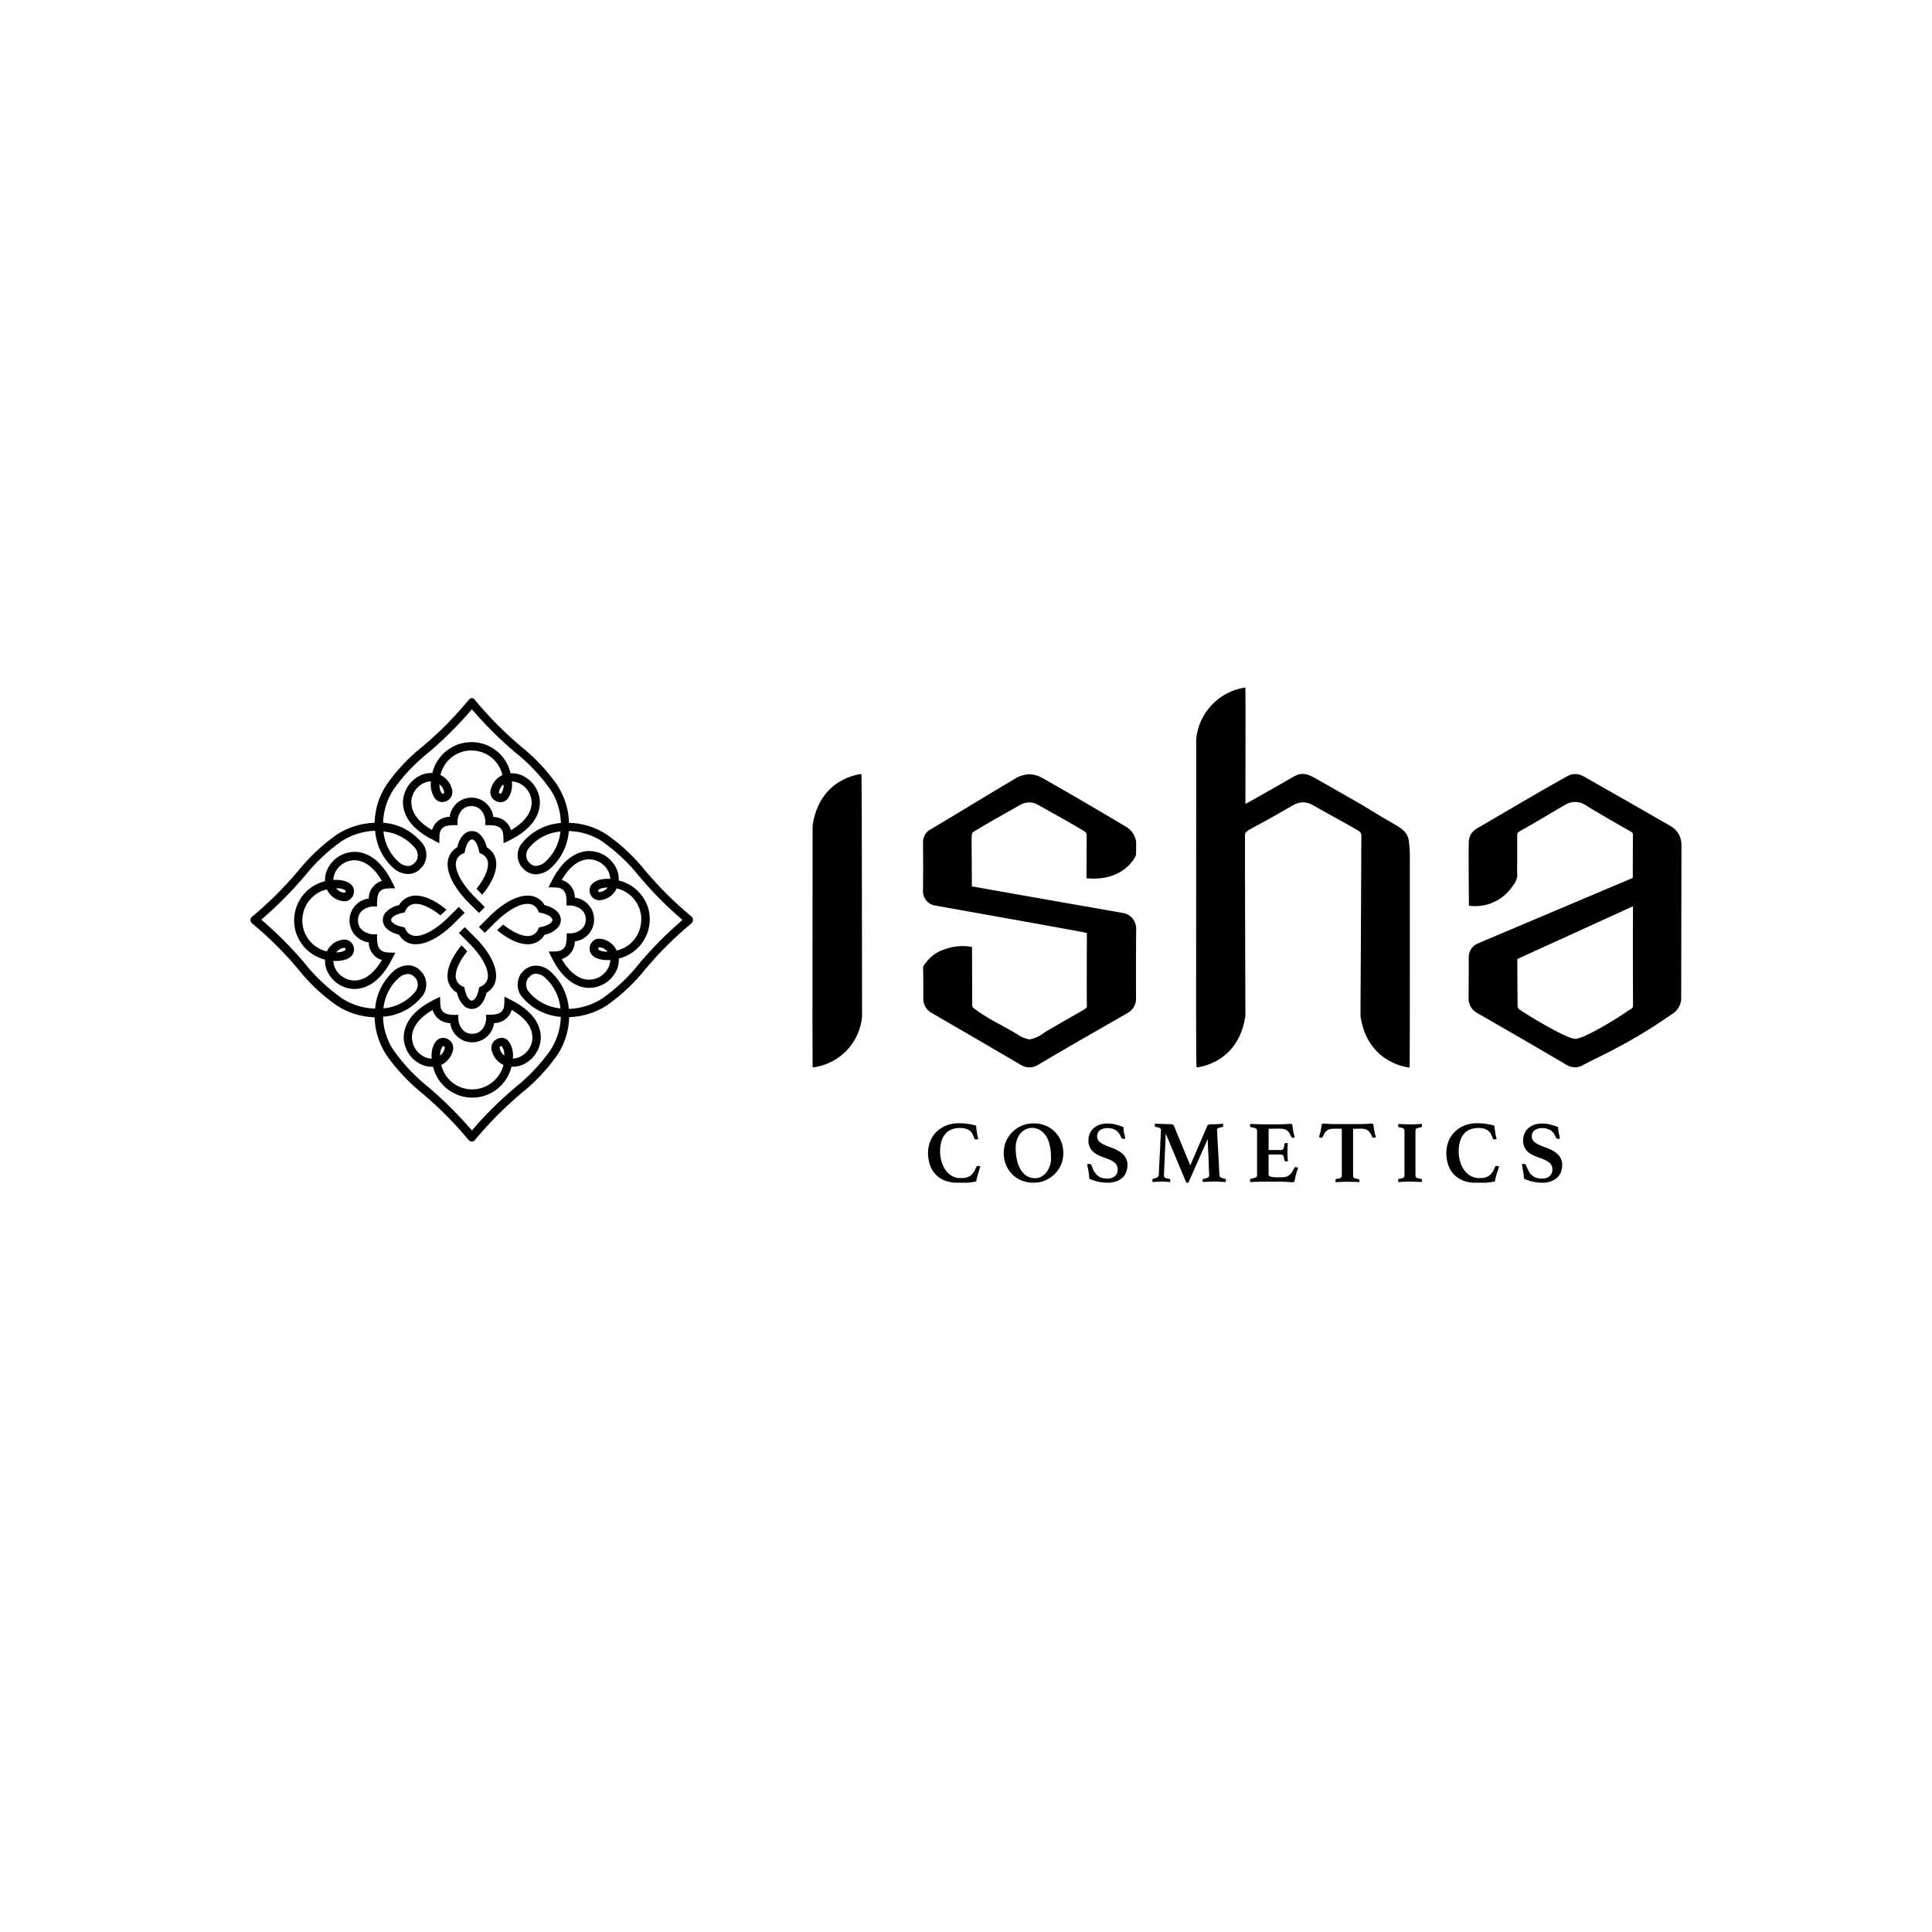 <?xml version="1.0" encoding="iso-8859-1"?>
<!-- Generator: Adobe Illustrator 30.0.0, SVG Export Plug-In . SVG Version: 9.03 Build 0)  -->
<svg version="1.1" id="Livello_4" xmlns="http://www.w3.org/2000/svg" xmlns:xlink="http://www.w3.org/1999/xlink" x="0px" y="0px"
	 width="500px" height="500px" viewBox="0 0 500 500" enable-background="new 0 0 500 500" xml:space="preserve">
<g id="Raggruppa_3">
	<g id="Raggruppa_2">
		<g id="Raggruppa_1">
			<path id="Tracciato_1" d="M178.87,237.12c-4.27-3.52-8.2-7.46-11.8-11.69c-2.89-3.64-6.27-6.83-10.06-9.46
				c-2.89-1.89-6.27-2.93-9.76-3.04c-0.07-3.45-1.15-6.83-3.04-9.76c-2.63-3.78-5.83-7.16-9.46-10.06
				c-4.27-3.6-8.24-7.61-11.8-11.91l-0.07-0.11c-0.26-0.41-0.85-0.56-1.26-0.26c-0.11,0.07-0.22,0.19-0.3,0.3l-0.07,0.07
				c-3.56,4.3-7.49,8.31-11.8,11.91c-3.64,2.89-6.83,6.27-9.46,10.06c-1.89,2.89-2.97,6.27-3.04,9.76
				c-3.45,0.11-6.83,1.15-9.76,3.04c-3.78,2.67-7.16,5.86-10.06,9.46c-3.6,4.27-7.57,8.2-11.87,11.8c-0.26,0.19-0.41,0.48-0.45,0.82
				c0,0.37,0.19,0.7,0.45,0.93c4.3,3.56,8.27,7.49,11.87,11.8c2.89,3.64,6.27,6.83,10.06,9.46c2.89,1.89,6.27,2.93,9.76,3.04
				c0.07,3.45,1.15,6.83,3.04,9.76c2.67,3.78,5.86,7.16,9.46,10.06c4.27,3.6,8.24,7.61,11.8,11.91c0.37,0.48,1.04,0.56,1.52,0.19
				c0.07-0.04,0.11-0.11,0.15-0.15v-0.04c3.6-4.34,7.57-8.31,11.84-11.95c3.64-2.89,6.83-6.27,9.5-10.06
				c1.89-2.89,2.97-6.27,3.04-9.76c3.45-0.11,6.83-1.15,9.76-3.04c3.78-2.67,7.16-5.86,10.06-9.5c3.56-4.27,7.53-8.16,11.8-11.72
				c0.22-0.22,0.37-0.52,0.45-0.85c0-0.37-0.19-0.74-0.48-1 M165.5,249.3c-2.75,3.45-5.97,6.53-9.61,9.09
				c-2.6,1.67-5.6,2.63-8.68,2.71c-0.3-3.78-2.04-7.35-4.93-9.83c-1-0.85-2.3-1.34-3.6-1.37c-0.85,0-1.71,0.26-2.41,0.74l-0.04-0.04
				l-0.26,0.22c-0.22,0.19-0.45,0.37-0.63,0.59l0,0c-0.19,0.19-0.33,0.37-0.48,0.56l-0.22,0.22l0.04,0.04
				c-1.15,1.93-0.89,4.38,0.63,6.01c2.49,2.89,6.05,4.64,9.83,4.93c-0.07,3.08-1.04,6.09-2.71,8.65c-2.56,3.6-5.6,6.83-9.09,9.61
				c-4.04,3.41-7.79,7.12-11.21,11.13c-3.45-4.01-7.2-7.75-11.21-11.17c-3.45-2.75-6.53-5.97-9.09-9.61
				c-1.71-2.56-2.63-5.57-2.71-8.65c3.82-0.26,7.35-2.04,9.83-4.93c1.56-1.63,1.82-4.08,0.63-6.01l0.04-0.04l-0.19-0.22
				c-0.19-0.22-0.37-0.45-0.59-0.67l0,0c-0.19-0.19-0.37-0.37-0.56-0.52l-0.22-0.22l-0.04,0.04c-0.7-0.48-1.56-0.74-2.41-0.74
				c-1.34,0.04-2.6,0.56-3.6,1.37c-2.86,2.52-4.64,6.05-4.93,9.83c-3.08-0.07-6.09-1-8.68-2.71c-3.6-2.56-6.86-5.64-9.61-9.09
				c-3.41-4.04-7.16-7.79-11.17-11.21c4.01-3.45,7.75-7.2,11.17-11.21c2.75-3.45,5.97-6.53,9.61-9.09c2.6-1.67,5.6-2.63,8.68-2.71
				c0.3,3.78,2.04,7.35,4.93,9.83c1,0.85,2.3,1.34,3.6,1.37c0.85,0,1.71-0.26,2.41-0.74l0.04,0.04l0.22-0.22
				c0.22-0.19,0.45-0.37,0.63-0.59l0,0c0.19-0.19,0.37-0.37,0.52-0.56l0.22-0.22l-0.04-0.04c1.19-1.93,0.93-4.38-0.63-6.01
				c-2.49-2.89-6.05-4.68-9.83-4.93c0.07-3.08,1.04-6.09,2.71-8.65c2.52-3.56,5.6-6.79,9.05-9.54c4.04-3.41,7.79-7.16,11.21-11.17
				c3.45,4.01,7.2,7.75,11.24,11.17c3.45,2.75,6.53,5.97,9.09,9.61c1.71,2.56,2.63,5.57,2.71,8.65c-3.82,0.26-7.35,2.04-9.83,4.93
				c-1.56,1.63-1.82,4.08-0.63,6.01l-0.04,0.04l0.22,0.22c0.19,0.22,0.37,0.45,0.56,0.63s0.37,0.37,0.56,0.52l0.26,0.22v-0.04
				c0.7,0.48,1.56,0.74,2.41,0.74c1.34-0.04,2.6-0.56,3.6-1.37c2.89-2.49,4.68-6.05,4.93-9.83c3.08,0.07,6.09,1,8.68,2.71
				c3.6,2.56,6.86,5.6,9.61,9.09c3.41,4.04,7.12,7.79,11.13,11.21c-4.01,3.45-7.75,7.2-11.13,11.21 M145.05,260.98
				c-3.08-0.26-5.97-1.74-8.01-4.08c-0.96-0.96-1.15-2.41-0.48-3.6l0.41-0.45l0.48-0.45c0.37-0.26,0.82-0.41,1.26-0.41
				c0.85,0.07,1.63,0.37,2.26,0.93c2.34,2.11,3.78,4.97,4.08,8.05 M99.23,260.97c0.3-3.08,1.74-5.94,4.08-7.98
				c0.63-0.56,1.45-0.89,2.26-0.93c0.45,0,0.89,0.15,1.26,0.41l0.48,0.41l0.41,0.45c0.67,1.15,0.48,2.63-0.48,3.6
				C105.2,259.27,102.31,260.71,99.23,260.97 M99.23,215.18c3.08,0.26,5.97,1.74,8.01,4.08c0.96,0.96,1.15,2.41,0.48,3.6l-0.41,0.45
				l-0.48,0.41c-0.37,0.26-0.82,0.41-1.26,0.41c-0.85-0.07-1.63-0.37-2.26-0.93c-2.34-2.04-3.78-4.9-4.08-8.01 M145.05,215.19
				c-0.3,3.08-1.74,5.94-4.08,7.98c-0.63,0.56-1.45,0.89-2.26,0.93c-0.45,0-0.89-0.15-1.26-0.41l-0.45-0.41l-0.41-0.45
				c-0.67-1.15-0.48-2.63,0.48-3.6C139.07,216.93,141.93,215.45,145.05,215.19"/>
			<path id="Tracciato_2" d="M113.68,218.23l0.04-1.71c0.04-2.11,1.08-2.97,3.6-2.97h1.08v-1.08c0-0.78,0.63-3.86,3.6-3.86
				s3.6,3.08,3.6,3.86v1.08h1.08c2.52,0,3.56,0.85,3.6,2.97l0.04,1.71l1.52-0.74c7.24-3.56,8.01-7.98,7.87-10.28
				c-0.26-3.08-2.26-5.71-5.16-6.75c-0.78-0.26-1.6-0.37-2.41-0.33c-1.3-5.68-6.94-9.13-12.54-7.79c-3.82,0.93-6.79,3.9-7.72,7.72
				c-0.82-0.04-1.63,0.07-2.41,0.33c-2.89,1.04-4.9,3.71-5.16,6.75c-0.15,2.3,0.63,6.72,7.87,10.28l1.52,0.82h-0.02L113.68,218.23z
				 M106.44,207.32c0.19-2.19,1.6-4.08,3.67-4.86c0.45-0.15,0.93-0.22,1.41-0.26c-0.22,1.6,0.19,3.19,1.08,4.49
				c0.45,0.56,1.15,0.89,1.86,0.89c0.7-0.04,1.34-0.3,1.86-0.78c0.7-0.7,0.93-1.71,0.63-2.63c-0.41-1.6-1.52-2.93-2.97-3.6
				c1.04-4.45,5.49-7.2,9.94-6.12c3.04,0.7,5.38,3.08,6.12,6.12c-1.48,0.7-2.6,2.04-3.01,3.64c-0.3,0.93-0.07,1.93,0.63,2.63
				c0.52,0.48,1.15,0.74,1.86,0.78c0.7,0,1.37-0.33,1.86-0.89c0.93-1.3,1.3-2.89,1.08-4.49c0.48,0,0.96,0.11,1.45,0.26
				c2.08,0.78,3.52,2.67,3.67,4.86c0.11,1.6-0.45,4.64-5.34,7.49c-0.59-2.04-2.45-3.41-4.56-3.41c-0.41-3.15-3.27-5.38-6.38-4.97
				c-2.56,0.33-4.6,2.37-4.93,4.93c-2.11,0-3.97,1.37-4.56,3.41c-4.9-2.82-5.45-5.86-5.34-7.49 M113.74,202.98
				c0.56,0.45,0.96,1.04,1.15,1.74c0.04,0.19,0.07,0.33,0.04,0.52c-0.11,0.11-0.26,0.19-0.41,0.19c-0.07,0-0.15-0.07-0.22-0.15
				C113.85,204.58,113.67,203.76,113.74,202.98 M130.33,202.98c0.07,0.82-0.15,1.63-0.56,2.3c-0.04,0.07-0.15,0.15-0.22,0.15
				c-0.15-0.04-0.3-0.11-0.41-0.19c-0.04-0.19,0-0.37,0.04-0.52C129.37,204.02,129.77,203.38,130.33,202.98"/>
			<path id="Tracciato_3" d="M97.58,242.87v-1.08H96.5c-0.78,0-3.86-0.63-3.86-3.6s3.08-3.6,3.86-3.6h1.08v-1.08
				c0-2.52,0.85-3.56,2.97-3.6l1.71-0.04l-0.74-1.52c-3.38-6.9-7.57-7.9-9.76-7.9c-3.27,0.04-6.2,2.11-7.31,5.19
				c-0.26,0.78-0.37,1.6-0.33,2.41c-5.6,1.34-9.05,6.98-7.72,12.58c0.93,3.82,3.9,6.79,7.72,7.72c-0.04,0.82,0.07,1.63,0.33,2.41
				c1.11,3.08,4.04,5.16,7.31,5.19c2.19,0,6.38-1.04,9.76-7.87l0.78-1.52l-1.71-0.04c-2.15-0.07-3.01-1.15-3.01-3.67 M91.75,253.76
				c-2.34-0.04-4.42-1.48-5.23-3.67c-0.15-0.45-0.22-0.93-0.26-1.41c2.63,0.15,4.53-0.56,5.16-1.97c0.41-0.96,0.19-2.08-0.56-2.82
				c-0.45-0.48-1.11-0.74-1.78-0.74c-1.97,0.11-3.67,1.3-4.49,3.08c-4.45-1.04-7.2-5.49-6.12-9.94c0.7-3.04,3.08-5.42,6.12-6.12
				c0.82,1.78,2.52,2.97,4.49,3.08c0.67,0.04,1.34-0.22,1.78-0.74c0.74-0.74,0.96-1.86,0.56-2.82c-0.63-1.37-2.52-2.11-5.16-1.97
				c0-0.48,0.11-0.96,0.26-1.41c0.82-2.19,2.89-3.67,5.23-3.67c2.6,0,5.08,1.89,7.09,5.34c-2,0.59-3.41,2.45-3.41,4.56
				c-3.12,0.41-5.34,3.27-4.93,6.42c0.33,2.56,2.37,4.6,4.93,4.93c0,2.11,1.37,3.97,3.41,4.56
				C96.84,251.86,94.35,253.76,91.75,253.76 M87,246.49c0.52-0.67,1.26-1.11,2.11-1.19h0.15c0.11,0.15,0.22,0.33,0.19,0.45
				C89.38,245.94,88.75,246.45,87,246.49 M87,229.87c1.74,0,2.37,0.52,2.45,0.7c0.04,0.11-0.07,0.3-0.19,0.45h-0.15
				C88.26,230.98,87.51,230.54,87,229.87"/>
			<path id="Tracciato_4" d="M130.56,257.93l-0.04,1.71c-0.04,2.11-1.08,2.97-3.6,2.97h-1.11v1.08c0,0.78-0.63,3.86-3.6,3.86
				s-3.6-3.08-3.6-3.86v-1.04h-1.08c-2.52,0-3.56-0.85-3.6-2.97l-0.04-1.71l-1.52,0.74c-7.24,3.56-8.01,7.98-7.87,10.28
				c0.26,3.08,2.26,5.71,5.16,6.75c0.78,0.26,1.6,0.37,2.41,0.33c1.34,5.6,6.98,9.05,12.58,7.72c3.82-0.93,6.79-3.9,7.72-7.72
				c0.82,0.04,1.63-0.07,2.41-0.33c2.89-1.04,4.9-3.71,5.16-6.75c0.15-2.3-0.63-6.72-7.87-10.28l-1.52-0.78l0,0L130.56,257.93z
				 M137.8,268.84c-0.19,2.19-1.6,4.08-3.67,4.86c-0.45,0.15-0.93,0.22-1.41,0.26c0.22-1.6-0.19-3.19-1.08-4.49
				c-0.45-0.56-1.11-0.89-1.86-0.89c-0.7,0.04-1.34,0.3-1.86,0.78c-0.7,0.7-0.93,1.71-0.63,2.63c0.41,1.6,1.52,2.93,3.01,3.64
				c-1.11,4.38-5.57,7.12-9.98,6.09c-3.04-0.7-5.42-3.08-6.12-6.12c1.48-0.7,2.56-2.04,2.97-3.6c0.3-0.93,0.07-1.93-0.63-2.63
				c-0.52-0.48-1.15-0.74-1.86-0.78c-0.7,0-1.37,0.33-1.86,0.89c-0.93,1.3-1.3,2.89-1.08,4.49c-0.48,0-0.96-0.11-1.45-0.26
				c-2.08-0.78-3.49-2.67-3.67-4.86c-0.11-1.6,0.45-4.64,5.34-7.49c0.59,2.04,2.45,3.41,4.56,3.41c0.41,3.12,3.27,5.34,6.42,4.93
				c2.56-0.33,4.6-2.37,4.93-4.93c2.11,0,3.97-1.37,4.56-3.41c4.9,2.82,5.45,5.86,5.34,7.49 M130.5,273.19
				c-0.56-0.45-0.96-1.04-1.15-1.74c-0.04-0.19-0.07-0.33-0.04-0.52c0.11-0.11,0.26-0.19,0.41-0.19c0.07,0,0.15,0.04,0.22,0.15
				C130.39,271.56,130.57,272.37,130.5,273.19 M113.91,273.19c-0.07-0.82,0.15-1.63,0.56-2.3c0.07-0.11,0.15-0.15,0.22-0.15
				c0.15,0.04,0.3,0.11,0.41,0.19c0.04,0.19,0,0.37-0.04,0.52C114.84,272.15,114.47,272.75,113.91,273.19"/>
			<path id="Tracciato_5" d="M160.13,227.84c0.04-0.82-0.07-1.63-0.33-2.41c-1.11-3.08-4.04-5.16-7.31-5.19
				c-2.19,0-6.38,1.04-9.76,7.87l-0.78,1.52l1.71,0.04c2.11,0.04,2.97,1.08,2.97,3.6v1.08h1.11c0.78,0,3.86,0.63,3.86,3.6
				s-3.08,3.6-3.86,3.6h-1.08v1.08c0,2.52-0.85,3.56-2.97,3.6l-1.71,0.04l0.78,1.52c3.38,6.86,7.57,7.87,9.76,7.87
				c3.27-0.04,6.2-2.11,7.31-5.19c0.26-0.78,0.37-1.6,0.33-2.41c5.6-1.34,9.05-6.98,7.72-12.58c-0.93-3.71-3.93-6.72-7.75-7.61
				 M159.61,246.01c-0.82-1.78-2.52-2.97-4.49-3.08c-0.67-0.04-1.3,0.22-1.78,0.74c-0.74,0.74-0.96,1.86-0.56,2.82
				c0.63,1.41,2.49,2.11,5.16,1.97c0,0.48-0.11,0.96-0.26,1.41c-0.82,2.19-2.89,3.67-5.23,3.67c-2.6,0-5.08-1.89-7.09-5.34
				c2-0.59,3.41-2.45,3.41-4.56c3.12-0.41,5.34-3.27,4.93-6.42c-0.33-2.56-2.37-4.6-4.93-4.93c0-2.11-1.37-3.97-3.41-4.56
				c2-3.45,4.53-5.34,7.09-5.34c2.34,0.04,4.42,1.48,5.23,3.67c0.15,0.45,0.22,0.93,0.26,1.41c-0.22,0-0.45-0.04-0.67-0.04
				c-2.26,0-3.93,0.74-4.49,2c-0.41,0.96-0.19,2.08,0.56,2.82c0.45,0.48,1.11,0.74,1.78,0.74c1.97-0.11,3.67-1.3,4.49-3.08
				c4.45,1.04,7.2,5.49,6.12,9.94C165.03,242.93,162.65,245.3,159.61,246.01 M157.24,246.31c-1.74,0-2.37-0.52-2.45-0.7
				c-0.04-0.11,0.07-0.3,0.19-0.45h0.15C155.98,245.2,156.73,245.64,157.24,246.31 M157.24,229.69c-0.52,0.67-1.26,1.11-2.11,1.19
				h-0.15c-0.11-0.15-0.22-0.33-0.19-0.45C154.86,230.24,155.49,229.73,157.24,229.69"/>
			<path id="Tracciato_6" d="M124.18,230.92l0.63,0.63c2.67-3.23,3.93-6.34,3.56-8.79c-0.22-1.45-1.11-2.75-2.41-3.49
				c-0.26-1.37-0.96-2.63-2-3.56c-0.52-0.41-1.15-0.63-1.82-0.63l0,0c-1.78,0-3.19,1.56-3.82,4.19c-1.3,0.74-2.19,2-2.41,3.49
				c-0.45,2.78,1.26,6.46,4.71,10.17l0,0c0.26,0.26,0.52,0.52,0.78,0.78l0.74,0.74l0,0l1.82,1.82l1.52-1.52l-2.6-2.6
				c-3.38-3.38-5.23-6.83-4.86-9.05c0.15-0.96,0.82-1.78,1.71-2.15l0.48-0.22l0.11-0.52c0.41-2.04,1.26-2.97,1.82-2.97
				c0.45,0,1.08,0.59,1.52,1.82c0.15,0.37,0.22,0.78,0.3,1.15l0.11,0.52l0.48,0.22c0.89,0.37,1.56,1.19,1.71,2.15
				c0.26,1.74-0.82,4.27-2.93,6.9c0.26,0.3,0.56,0.59,0.85,0.93"/>
			<path id="Tracciato_7" d="M116.91,239.57c0.26-0.26,0.52-0.48,0.78-0.78l0.74-0.74l0,0l1.82-1.82l-1.52-1.52l-2.6,2.6
				c-3.38,3.38-6.83,5.23-9.05,4.86c-0.96-0.15-1.78-0.82-2.15-1.71l-0.22-0.45l-0.52-0.11c-2.04-0.41-2.97-1.26-2.97-1.82
				c0-0.45,0.59-1.08,1.82-1.52c0.37-0.15,0.78-0.22,1.15-0.3l0.52-0.11l0.22-0.48c0.37-0.89,1.19-1.56,2.15-1.71
				c1.74-0.3,4.27,0.82,6.9,2.93c0.3-0.26,0.59-0.56,0.93-0.85l0.63-0.63c-3.23-2.67-6.34-3.93-8.79-3.56
				c-1.45,0.22-2.75,1.11-3.49,2.41c-1.37,0.26-2.63,0.96-3.56,2c-0.41,0.52-0.63,1.15-0.63,1.82l0,0c0,1.78,1.56,3.19,4.19,3.82
				c0.74,1.3,2,2.19,3.49,2.41c2.82,0.41,6.46-1.3,10.17-4.75h-0.01V239.57z"/>
			<path id="Tracciato_8" d="M122.84,242.5l-0.74-0.74l0,0l-1.82-1.82l-1.52,1.52l2.6,2.6c3.38,3.34,5.23,6.83,4.86,9.05
				c-0.15,0.96-0.82,1.78-1.71,2.15l-0.48,0.22l-0.11,0.52c-0.41,2.04-1.26,2.97-1.82,2.97c-0.45,0-1.08-0.59-1.52-1.82
				c-0.15-0.37-0.22-0.78-0.3-1.15l-0.11-0.52l-0.48-0.22c-0.89-0.37-1.56-1.19-1.71-2.15c-0.3-1.74,0.82-4.27,2.93-6.9
				c-0.26-0.3-0.56-0.59-0.85-0.93l-0.63-0.63c-2.67,3.23-3.93,6.34-3.56,8.79c0.22,1.45,1.11,2.75,2.41,3.49
				c0.26,1.37,0.96,2.63,2,3.56c0.52,0.41,1.15,0.63,1.82,0.63l0,0c1.78,0,3.19-1.56,3.82-4.19c1.3-0.74,2.19-2,2.41-3.49
				c0.45-2.78-1.26-6.46-4.71-10.17l0,0c-0.26-0.26-0.52-0.52-0.78-0.78"/>
			<path id="Tracciato_9" d="M144.51,239.9c0.41-0.52,0.63-1.15,0.63-1.82l0,0c0-1.78-1.56-3.19-4.19-3.82
				c-0.74-1.3-2-2.19-3.49-2.41c-2.78-0.45-6.46,1.26-10.17,4.71l0,0c-0.26,0.26-0.52,0.48-0.78,0.78l-0.74,0.74l0,0l-1.82,1.82
				l1.52,1.52l2.6-2.6c3.38-3.38,6.83-5.23,9.05-4.86c0.96,0.15,1.78,0.82,2.15,1.71l0.22,0.48l0.52,0.11
				c2.04,0.41,2.97,1.26,2.97,1.82c0,0.45-0.59,1.08-1.82,1.52c-0.37,0.15-0.78,0.22-1.15,0.3l-0.52,0.11l-0.22,0.48
				c-0.37,0.89-1.19,1.56-2.15,1.71c-1.74,0.3-4.27-0.82-6.9-2.93c-0.3,0.26-0.59,0.56-0.93,0.85l-0.63,0.63
				c3.23,2.67,6.34,3.93,8.79,3.56c1.45-0.22,2.75-1.11,3.49-2.41c1.37-0.22,2.63-0.93,3.56-2"/>
			<path id="Tracciato_10" d="M247.77,306.09c-1.15,0.04-2.3-0.19-3.34-0.59c-0.89-0.37-1.71-0.93-2.37-1.63
				c-0.63-0.7-1.11-1.52-1.41-2.45c-0.33-0.96-0.48-2-0.48-3.01c0-0.93,0.15-1.86,0.45-2.71c0.3-0.93,0.78-1.74,1.45-2.49
				c0.7-0.78,1.56-1.37,2.52-1.82c1.15-0.48,2.41-0.74,3.64-0.7c0.74,0,1.45,0.04,2.19,0.15s1.48,0.26,2.19,0.48
				c0.04,0.41,0.07,0.93,0.19,1.6c0.07,0.63,0.22,1.26,0.37,1.86c-0.07,0-0.19,0.04-0.3,0.07c-0.07,0-0.19,0.04-0.26,0.04
				c-0.11,0-0.22,0-0.3-0.04c-0.07-0.04-0.15-0.15-0.15-0.26c-0.15-0.45-0.33-0.85-0.56-1.26c-0.19-0.33-0.45-0.59-0.78-0.82
				c-0.3-0.22-0.67-0.37-1.04-0.45c-0.45-0.11-0.93-0.15-1.41-0.15c-0.74,0-1.48,0.15-2.19,0.41c-0.63,0.26-1.15,0.67-1.6,1.22
				c-0.45,0.56-0.78,1.19-0.96,1.89c-0.22,0.82-0.33,1.67-0.33,2.49c0,0.93,0.11,1.86,0.41,2.78c0.22,0.78,0.59,1.56,1.08,2.23
				c0.45,0.59,1,1.11,1.67,1.45c0.63,0.33,1.34,0.52,2.08,0.52c0.52,0,1.04-0.04,1.56-0.15c0.41-0.11,0.78-0.3,1.11-0.52
				c0.33-0.26,0.59-0.56,0.82-0.89c0.26-0.41,0.45-0.82,0.59-1.26c0.04-0.11,0.11-0.19,0.22-0.26c0.11-0.04,0.19-0.07,0.3-0.07
				s0.19,0,0.3,0.04c0.11,0,0.19,0.04,0.3,0.07c-0.07,0.26-0.19,0.56-0.3,0.89s-0.19,0.67-0.3,1s-0.19,0.67-0.3,1.04
				c-0.07,0.33-0.15,0.67-0.22,1c-0.74,0.15-1.52,0.22-2.26,0.3c-0.78-0.04-1.63,0-2.56,0"/>
			<path id="Tracciato_11" d="M274.6,295.33c-0.37-0.93-0.93-1.74-1.63-2.45s-1.52-1.22-2.45-1.6c-0.96-0.37-2-0.59-3.04-0.56
				c-1.04,0-2.04,0.19-3.01,0.59c-1.86,0.78-3.34,2.26-4.12,4.08c-0.41,0.96-0.59,1.97-0.59,3.01s0.19,2.11,0.59,3.08
				c0.37,0.89,0.93,1.74,1.63,2.45s1.52,1.22,2.45,1.6c0.96,0.37,2,0.59,3.04,0.56c1.04,0,2.08-0.19,3.01-0.59
				c0.93-0.37,1.74-0.96,2.45-1.63c0.7-0.7,1.26-1.52,1.67-2.45c0.41-0.96,0.59-1.97,0.59-3.01S275,296.3,274.6,295.33
				 M271.71,301.64c-0.19,0.63-0.48,1.19-0.85,1.71c-0.37,0.48-0.82,0.85-1.34,1.15s-1.11,0.45-1.74,0.41
				c-0.74,0-1.45-0.19-2.08-0.59s-1.15-0.96-1.56-1.63c-0.45-0.78-0.78-1.6-0.96-2.49c-0.22-1.04-0.33-2.08-0.33-3.12
				c0-0.74,0.11-1.48,0.33-2.15c0.19-0.59,0.52-1.15,0.93-1.63c0.37-0.45,0.82-0.78,1.34-1.04c0.48-0.22,1-0.37,1.56-0.37
				c0.78,0,1.56,0.19,2.19,0.59c0.63,0.41,1.19,0.96,1.56,1.6c0.45,0.74,0.78,1.56,0.93,2.41c0.22,1,0.33,2,0.3,3.01
				c0.07,0.74-0.04,1.48-0.26,2.15"/>
			<path id="Tracciato_12" d="M291.26,294.67c-0.15,0.04-0.3,0.07-0.45,0.07s-0.33-0.04-0.45-0.11c-0.07-0.07-0.15-0.15-0.19-0.26
				c-0.26-0.74-0.74-1.41-1.37-1.86c-0.67-0.41-1.45-0.59-2.23-0.56c-0.67-0.04-1.3,0.15-1.86,0.52c-0.52,0.37-0.82,1-0.78,1.63
				c-0.04,0.52,0.19,1,0.59,1.37c0.45,0.37,0.93,0.67,1.45,0.89c0.59,0.26,1.22,0.52,1.89,0.74s1.3,0.56,1.89,0.93
				s1.08,0.82,1.45,1.37c0.41,0.63,0.63,1.41,0.59,2.15c0,0.59-0.11,1.15-0.3,1.71s-0.52,1.04-0.93,1.45c-0.48,0.45-1,0.78-1.63,1
				c-0.74,0.26-1.56,0.41-2.34,0.37c-0.89,0-1.82-0.11-2.71-0.33c-0.67-0.19-1.34-0.41-1.97-0.7c-0.04-0.67-0.11-1.3-0.22-1.93
				c-0.11-0.63-0.22-1.26-0.33-1.82c0.19-0.07,0.33-0.07,0.52-0.07c0.15,0,0.3,0.04,0.41,0.11c0.11,0.11,0.19,0.22,0.22,0.37
				c0.19,0.52,0.41,1.04,0.67,1.48c0.22,0.41,0.52,0.74,0.85,1.04c0.33,0.26,0.7,0.48,1.11,0.59c0.48,0.15,0.96,0.19,1.45,0.19
				c0.41,0,0.82-0.04,1.22-0.19c0.3-0.11,0.59-0.3,0.82-0.52s0.37-0.48,0.48-0.74c0.11-0.3,0.15-0.59,0.15-0.89
				c0.04-0.56-0.19-1.11-0.56-1.56c-0.41-0.41-0.89-0.7-1.41-0.93c-0.56-0.26-1.15-0.48-1.82-0.7c-0.63-0.22-1.22-0.48-1.82-0.85
				c-0.56-0.33-1.04-0.78-1.41-1.34c-0.41-0.67-0.59-1.41-0.56-2.19c0-0.59,0.11-1.15,0.33-1.71c0.22-0.52,0.56-1,0.96-1.37
				c0.45-0.41,0.96-0.7,1.56-0.93c0.67-0.22,1.37-0.33,2.08-0.33c0.63,0,1.3,0.07,1.93,0.22c0.74,0.19,1.48,0.41,2.19,0.67
				c0.04,0.45,0.07,0.96,0.15,1.56c0.19,0.48,0.26,1,0.33,1.45"/>
			<path id="Tracciato_13" d="M312.41,291.4c0.07-0.15,0.15-0.26,0.3-0.33c0.33-0.11,0.67-0.15,1-0.11h0.52c0.22,0,0.48,0,0.78-0.04
				c0.26,0,0.56-0.04,0.82-0.04l0.7-0.04c0.04,0.07,0.04,0.15,0.04,0.22v0.15c0,0.3-0.07,0.45-0.26,0.48
				c-0.3,0.04-0.56,0.07-0.7,0.15c-0.15,0.04-0.3,0.07-0.41,0.15c-0.07,0.07-0.15,0.15-0.19,0.22c-0.04,0.11-0.04,0.22-0.04,0.33
				c0,0.04,0,0.33,0.04,0.85c0.04,0.56,0.07,1.22,0.11,2.04s0.07,1.67,0.15,2.63c0.07,0.96,0.07,1.82,0.15,2.67
				c0.04,0.85,0.07,1.6,0.11,2.19c0.04,0.63,0.04,1,0.07,1.15c0,0.11,0,0.26,0.07,0.37c0.04,0.11,0.11,0.19,0.22,0.26
				s0.26,0.15,0.41,0.19c0.22,0.07,0.48,0.11,0.7,0.15c0.15,0.04,0.26,0.15,0.26,0.45c0,0.15-0.04,0.26-0.04,0.41l-1.45-0.07
				c-0.45-0.04-0.93-0.04-1.48-0.04c-0.48,0-1.04,0-1.6,0.04s-1.04,0.04-1.41,0.07c-0.04-0.11-0.04-0.26-0.04-0.41
				c0-0.11,0-0.22,0.07-0.33c0.04-0.04,0.07-0.07,0.15-0.07c0.41-0.04,0.85-0.19,1.22-0.37c0.19-0.19,0.3-0.41,0.26-0.67
				c0-0.04,0-0.3-0.04-0.74s-0.04-1-0.07-1.63c-0.04-0.67-0.04-1.37-0.07-2.11s-0.07-1.48-0.11-2.15c-0.04-0.67-0.07-1.26-0.07-1.74
				c-0.04-0.48-0.04-0.78-0.04-0.89l-4.82,10.91c-0.07,0.11-0.11,0.22-0.19,0.3c-0.04,0.07-0.15,0.11-0.22,0.11h-0.15
				c0,0-0.07,0-0.15-0.04l-5.31-12.69c0,0.19-0.04,0.59-0.07,1.19s-0.04,1.3-0.07,2.08s-0.07,1.6-0.11,2.45
				c-0.04,0.85-0.07,1.67-0.11,2.37s-0.04,1.34-0.07,1.82s-0.04,0.78-0.04,0.78c0,0.15,0,0.26,0.04,0.41
				c0.04,0.11,0.11,0.19,0.19,0.26c0.11,0.11,0.26,0.15,0.41,0.19c0.19,0.04,0.45,0.11,0.74,0.15c0.15,0.04,0.26,0.15,0.26,0.45
				v0.15c0,0-0.04,0.15-0.04,0.22l-1.15-0.07c-0.33-0.04-0.7-0.04-1.04-0.04c-0.3,0-0.67,0-1.15,0.04
				c-0.45,0.04-0.85,0.04-1.22,0.07c-0.04-0.07-0.04-0.15-0.04-0.22v-0.15c0-0.15,0-0.26,0.07-0.37c0.04-0.04,0.11-0.07,0.19-0.11
				c0.37-0.07,0.7-0.19,1.04-0.37c0.22-0.15,0.33-0.37,0.37-0.63c0-0.11,0-0.48,0.04-1.11s0.07-1.34,0.11-2.19s0.07-1.74,0.15-2.71
				s0.07-1.82,0.11-2.63c0.04-0.82,0.07-1.48,0.11-2.04c0.04-0.56,0.04-0.82,0.04-0.85c0.04-0.22-0.07-0.45-0.26-0.56
				c-0.33-0.19-0.7-0.26-1.08-0.3c-0.15,0-0.26-0.15-0.26-0.45v-0.19c0-0.07,0-0.15,0.04-0.22c0.19,0,0.48,0.04,0.82,0.04
				s0.7,0.04,1.08,0.04s0.7,0,1.04,0.04s0.56,0,0.67,0c0.22,0,0.45,0,0.63,0.04c0.11,0,0.26,0.04,0.37,0.07
				c0.07,0.04,0.15,0.07,0.19,0.15s0.07,0.11,0.11,0.19l4.23,10.24l4.38-10.17v-0.04L312.41,291.4z"/>
			<path id="Tracciato_14" d="M328.32,292.14v5.49h3.23c0.26,0.04,0.48-0.11,0.59-0.33c0.15-0.37,0.22-0.74,0.26-1.15
				c0-0.11,0.04-0.19,0.15-0.26c0.11-0.04,0.19-0.07,0.3-0.07h0.22c0.07,0,0.15,0,0.22,0.04c-0.04,0.33-0.07,0.74-0.07,1.22
				s-0.04,0.85-0.04,1.19c0,0.26,0,0.59,0.04,0.96s0.04,0.78,0.07,1.26c-0.07,0.04-0.15,0.07-0.22,0.07h-0.22
				c-0.26,0-0.41-0.11-0.45-0.33c-0.04-0.41-0.15-0.78-0.3-1.15c-0.11-0.19-0.33-0.33-0.56-0.3h-3.23v5.12
				c0,0.33,0.19,0.52,0.59,0.63c0.67,0.15,1.34,0.19,2,0.15h0.96c0.41,0,0.78-0.04,1.15-0.19c0.3-0.11,0.59-0.3,0.82-0.52
				c0.26-0.22,0.48-0.48,0.63-0.78c0.19-0.3,0.37-0.63,0.56-1c0.04-0.11,0.15-0.15,0.33-0.15c0.11,0,0.19,0.04,0.26,0.07
				c0.11,0.04,0.22,0.07,0.33,0.15c-0.04,0.11-0.07,0.22-0.11,0.33s-0.07,0.22-0.11,0.33c-0.07,0.19-0.15,0.37-0.19,0.56
				c-0.04,0.15-0.07,0.33-0.15,0.48c-0.04,0.15-0.07,0.33-0.11,0.52s-0.07,0.37-0.11,0.56s-0.07,0.33-0.11,0.48
				s-0.07,0.22-0.07,0.26c-0.07,0.11-0.22,0.19-0.37,0.19c-0.11,0-0.3,0-0.52-0.04c-0.22,0-0.48-0.04-0.74-0.04
				s-0.52-0.04-0.82-0.04c-0.26,0-0.52-0.04-0.7-0.04h-5.19c-0.45,0-0.93,0-1.52,0.04c-0.56,0.04-1.08,0.04-1.56,0.07
				c-0.04-0.07-0.04-0.15-0.04-0.26v-0.22c0-0.22,0.07-0.33,0.22-0.37c0.45-0.07,0.85-0.19,1.22-0.33c0.26-0.11,0.41-0.37,0.37-0.63
				v-11.43c0-0.11,0-0.26-0.07-0.37s-0.15-0.19-0.26-0.26c-0.15-0.07-0.33-0.15-0.48-0.19c-0.22-0.04-0.48-0.11-0.78-0.15
				c-0.15-0.04-0.22-0.19-0.22-0.41v-0.22c0-0.07,0-0.15,0.04-0.22c0.67,0.04,1.22,0.07,1.74,0.07s0.93,0.04,1.3,0.04h4.68
				c0.67,0,1.26-0.04,1.78-0.07c0.48-0.04,0.82-0.07,1-0.07c0.15,0,0.3,0.07,0.37,0.22c0.07,0.22,0.11,0.45,0.11,0.67
				c0.04,0.33,0.07,0.67,0.15,1c0.04,0.26,0.11,0.52,0.15,0.74c0.07,0.26,0.15,0.56,0.26,0.89l-0.26,0.07
				c-0.07,0.04-0.19,0.04-0.26,0.04c-0.15,0-0.3-0.07-0.37-0.22c-0.15-0.33-0.33-0.7-0.52-1c-0.15-0.26-0.37-0.48-0.59-0.67
				s-0.48-0.3-0.78-0.37c-0.33-0.07-0.7-0.11-1.08-0.11l-2.93,0.04h0.01V292.14z"/>
			<path id="Tracciato_15" d="M350.18,292.14v12.02c0,0.11,0,0.26,0.04,0.37s0.07,0.19,0.15,0.26c0.11,0.07,0.26,0.15,0.41,0.19
				c0.22,0.07,0.48,0.11,0.7,0.15c0.19,0,0.37,0.19,0.33,0.37v0.22c0,0.07,0,0.15-0.04,0.22c-0.48-0.04-1-0.07-1.56-0.07
				s-1.04-0.04-1.48-0.04c-0.41,0-0.93,0-1.48,0.04s-1.04,0.04-1.56,0.07c-0.04-0.07-0.04-0.15-0.07-0.22v-0.22
				c0-0.07,0-0.19,0.04-0.26c0.07-0.07,0.19-0.15,0.3-0.15c0.37,0,0.74-0.11,1.08-0.3c0.15-0.19,0.26-0.41,0.22-0.67V292.1h-2
				c-0.37,0-0.74,0.04-1.08,0.11c-0.3,0.07-0.56,0.22-0.78,0.37c-0.22,0.19-0.45,0.41-0.59,0.67c-0.19,0.33-0.37,0.67-0.52,1
				c-0.07,0.15-0.19,0.22-0.33,0.22c-0.11,0-0.22-0.04-0.33-0.07c-0.11-0.04-0.19-0.07-0.26-0.11c0.11-0.37,0.19-0.7,0.26-0.96
				s0.15-0.56,0.19-0.82c0.07-0.33,0.11-0.67,0.15-0.93c0-0.19,0.04-0.41,0.11-0.59c0.07-0.15,0.22-0.22,0.37-0.22s0.48,0.04,1,0.07
				c0.48,0.04,1.08,0.07,1.78,0.07h7.01c0.67,0,1.26-0.04,1.78-0.07c0.48-0.04,0.82-0.07,1-0.07c0.15,0,0.3,0.07,0.37,0.22
				c0.07,0.19,0.11,0.41,0.11,0.59c0.04,0.3,0.07,0.63,0.15,0.93c0.04,0.26,0.11,0.56,0.15,0.82c0.07,0.26,0.15,0.59,0.3,0.96
				c-0.07,0.04-0.15,0.07-0.3,0.11c-0.11,0.04-0.19,0.07-0.3,0.07c-0.15,0-0.3-0.07-0.37-0.22c-0.15-0.33-0.33-0.7-0.52-1
				c-0.15-0.26-0.37-0.48-0.59-0.67s-0.48-0.3-0.78-0.37c-0.33-0.07-0.7-0.15-1.08-0.11l-1.97,0.04H350.18z"/>
			<path id="Tracciato_16" d="M366.32,304.13c0,0.11,0,0.26,0.04,0.37s0.07,0.19,0.19,0.26c0.15,0.07,0.3,0.15,0.45,0.19
				c0.26,0.07,0.52,0.11,0.78,0.15c0.15,0.04,0.22,0.15,0.22,0.37v0.22c0,0.07,0,0.15-0.04,0.22c-0.48-0.04-1-0.07-1.56-0.07
				s-1.04-0.04-1.48-0.04s-0.93,0-1.48,0.04s-1.08,0.04-1.56,0.07c-0.04-0.07-0.04-0.15-0.04-0.22v-0.22c0-0.26,0.07-0.37,0.22-0.37
				c0.26-0.04,0.52-0.07,0.78-0.15c0.15-0.04,0.3-0.11,0.41-0.19c0.07-0.07,0.15-0.15,0.19-0.26c0.04-0.11,0.04-0.26,0.04-0.37
				V292.7c0-0.11,0-0.26-0.04-0.37s-0.11-0.19-0.19-0.26c-0.11-0.07-0.26-0.15-0.41-0.19c-0.26-0.07-0.52-0.11-0.78-0.15
				c-0.15-0.04-0.22-0.19-0.22-0.37v-0.22c0-0.07,0-0.19,0.04-0.26c0.48,0.04,1,0.04,1.56,0.07s1.04,0.04,1.48,0.04
				s0.93,0,1.48-0.04s1.08-0.04,1.56-0.07c0,0.07,0.04,0.19,0.04,0.26v0.22c0,0.22-0.07,0.33-0.22,0.37
				c-0.26,0.04-0.52,0.07-0.78,0.15c-0.15,0.04-0.3,0.11-0.45,0.19c-0.07,0.07-0.15,0.15-0.19,0.26s-0.04,0.26-0.04,0.37V304.13z"/>
			<path id="Tracciato_17" d="M381.9,306.09c-1.15,0.04-2.3-0.19-3.34-0.59c-0.89-0.37-1.71-0.93-2.37-1.63
				c-0.63-0.7-1.11-1.52-1.41-2.45c-0.33-0.96-0.48-2-0.48-3.01c0-0.93,0.15-1.86,0.45-2.71c0.3-0.93,0.78-1.74,1.45-2.49
				c0.7-0.78,1.56-1.37,2.52-1.82c1.15-0.48,2.41-0.74,3.64-0.7c0.74,0,1.45,0.04,2.19,0.15s1.48,0.26,2.19,0.48
				c0.04,0.41,0.07,0.93,0.19,1.6c0.07,0.63,0.22,1.26,0.41,1.86c-0.07,0-0.19,0.04-0.3,0.07c-0.07,0-0.19,0.04-0.26,0.04
				c-0.11,0-0.22,0-0.3-0.04s-0.15-0.15-0.15-0.26c-0.15-0.45-0.33-0.85-0.56-1.26c-0.19-0.33-0.45-0.59-0.78-0.82
				c-0.33-0.22-0.67-0.37-1.04-0.45c-0.45-0.11-0.93-0.15-1.37-0.15c-0.74,0-1.48,0.15-2.19,0.41c-0.63,0.26-1.15,0.67-1.6,1.22
				s-0.78,1.19-0.96,1.89c-0.22,0.82-0.33,1.67-0.33,2.49c0,0.93,0.11,1.86,0.41,2.78c0.22,0.78,0.59,1.56,1.11,2.23
				c0.45,0.59,1,1.11,1.67,1.45c0.63,0.33,1.34,0.52,2.08,0.52c0.52,0,1.04-0.04,1.56-0.15c0.41-0.11,0.78-0.3,1.11-0.52
				c0.33-0.26,0.59-0.56,0.82-0.89c0.26-0.41,0.45-0.82,0.59-1.26c0.04-0.11,0.11-0.19,0.22-0.26c0.11-0.04,0.19-0.07,0.3-0.07
				s0.19,0,0.3,0.04c0.11,0,0.19,0.04,0.3,0.07c-0.07,0.26-0.19,0.56-0.3,0.89s-0.19,0.67-0.3,1s-0.22,0.67-0.3,1.04
				c-0.07,0.33-0.15,0.67-0.22,1c-0.74,0.15-1.52,0.22-2.3,0.3c-0.85-0.04-1.71,0-2.63,0"/>
			<path id="Tracciato_18" d="M403.76,294.67c-0.15,0.04-0.3,0.07-0.45,0.07s-0.33-0.04-0.45-0.11c-0.07-0.07-0.15-0.15-0.19-0.26
				c-0.26-0.74-0.74-1.41-1.37-1.86c-0.67-0.41-1.45-0.59-2.23-0.56c-0.67-0.04-1.3,0.15-1.86,0.52c-0.52,0.37-0.82,1-0.78,1.63
				c-0.04,0.52,0.19,1,0.59,1.37c0.45,0.37,0.93,0.67,1.45,0.89c0.59,0.26,1.22,0.52,1.89,0.74s1.3,0.56,1.89,0.93
				s1.08,0.82,1.45,1.37c0.41,0.63,0.63,1.41,0.59,2.15c0,0.59-0.11,1.15-0.3,1.71s-0.52,1.04-0.93,1.45c-0.48,0.45-1,0.78-1.63,1
				c-0.74,0.26-1.56,0.41-2.34,0.37c-0.89,0-1.82-0.11-2.71-0.33c-0.67-0.19-1.34-0.41-1.97-0.7c-0.04-0.67-0.11-1.3-0.22-1.93
				s-0.22-1.26-0.33-1.82c0.19-0.07,0.33-0.07,0.52-0.07c0.15,0,0.3,0.04,0.41,0.11c0.11,0.11,0.19,0.22,0.22,0.37
				c0.19,0.52,0.41,1.04,0.67,1.48c0.22,0.41,0.52,0.74,0.85,1.04c0.33,0.26,0.7,0.48,1.11,0.59c0.48,0.15,0.96,0.19,1.45,0.19
				c0.41,0,0.82-0.04,1.22-0.19c0.3-0.11,0.59-0.3,0.82-0.52c0.22-0.22,0.37-0.48,0.48-0.74c0.11-0.3,0.15-0.59,0.15-0.89
				c0.04-0.56-0.19-1.11-0.56-1.56c-0.41-0.41-0.89-0.7-1.41-0.93c-0.56-0.26-1.15-0.48-1.82-0.7c-0.63-0.22-1.22-0.48-1.82-0.85
				c-0.56-0.33-1.04-0.78-1.41-1.34c-0.41-0.67-0.59-1.41-0.56-2.19c0-0.59,0.11-1.15,0.33-1.71c0.22-0.52,0.56-1,0.96-1.37
				c0.45-0.41,0.96-0.7,1.56-0.93c0.67-0.22,1.37-0.33,2.08-0.33c0.63,0,1.3,0.07,1.93,0.22c0.74,0.19,1.48,0.41,2.19,0.67
				c0.04,0.45,0.07,0.96,0.15,1.56c0.19,0.48,0.26,1,0.33,1.45"/>
			<path id="Tracciato_19" d="M432.07,213.63l-2.52-1.45c-5.97-3.41-12.13-6.98-18.26-10.43c-0.48-0.3-1.19-0.67-1.71-0.96
				c-1.3-0.67-2.82-0.63-4.08,0.15c-0.48,0.3-0.82,0.48-1.34,0.74c-7.98,4.49-15.32,8.9-22,12.76c-1.26,0.7-2.04,2.04-2.04,3.49
				c-0.11,2.04,0.04,16.47,0.04,16.47c4.49,0.63,8.9-1.41,11.39-5.19c0.63-0.74,1.04-1.63,1.11-2.6c-0.04-1.22-0.04-2.45,0-3.78
				v-6.57c0-0.56,0.04-0.78,0.48-1.04c4.01-2.23,6.49-3.78,10.39-6.05c0.52-0.3,1-0.59,1.6-0.93c1.56-0.93,3.49-0.93,5.01,0
				c0.48,0.3,1.04,0.67,1.48,0.93c3.34,1.97,5.94,3.52,10.31,5.97c0.59,0.33,0.7,0.48,0.67,1.15c0,1.56-0.04,4.53-0.04,10.91
				l-40.26,17.03c-1.26,0.59-2.08,1.82-2.19,3.23c0,2.23,0,6.83-0.04,10.69c-0.11,1.74,0.85,3.38,2.41,4.12
				c7.72,4.42,15.44,8.9,22.89,13.28c0.67,0.45,1.45,0.67,2.26,0.67s1.6-0.26,2.26-0.7c1.08-0.56,2.37-1.22,3.9-1.97
				c6.57-3.19,12.88-6.86,18.85-11.06c1.37-0.78,2.26-2.15,2.45-3.71l0.07-40.04c0.07-2.15-1.15-4.16-3.12-5.12 M422.62,259.22v0.74
				c0,0.96-0.22,1-0.67,1.26c-0.22,0.11-0.41,0.22-0.59,0.33c-2.26,1.71-11.43,7.31-13.69,7.31c-2.45-0.04-13.51-6.86-14.47-7.64
				c-0.26-0.22-0.41-0.48-0.45-0.82c-0.04-3.34-0.07-12.21-0.07-12.21l29.94-13.65c-0.07,9.42,0,21.15,0,24.67"/>
			<path id="Tracciato_20" d="M290.33,236.23c-7.16-1.26-38.51-6.75-38.81-6.83c0,0-0.07-10.13-0.07-12.36
				c0-1.3,0.22-1.63,0.56-1.82c4.49-2.71,7.01-4.08,12.13-6.98c1.26-0.7,2.82-0.78,4.12-0.15c0.22,0.15,0.45,0.26,0.67,0.37
				c4.97,2.82,7.61,4.19,11.72,6.68c0.67,0.45,0.56,0.7,0.56,1.6c0.04,1.89-0.04,10.54-0.04,10.54c9.61,1,12.84-5.6,12.84-6.12
				c0-1.3,0.07-2.71,0-3.49c-0.3-1.63-1.34-3.04-2.78-3.82c-8.05-4.79-13.95-8.24-21.45-12.5c-0.96-0.56-2.08-0.89-3.19-0.96h-0.22
				c-1.08,0.04-2.11,0.3-3.08,0.78c-3.82,2.19-19.11,11.54-22.26,13.36c-1.37,0.63-2.19,2-2.15,3.49c0,0,0.07,6.79,0,12.21
				c-0.22,2.08,1.26,3.93,3.3,4.16c0.07,0,0.15,0,0.26,0.04c7.64,1.34,38.85,6.94,38.85,7.01c-0.04,4.79-0.04,9.46-0.04,15.03
				c0,1.11,0,2.75,0.04,3.93c0,0.45-0.48,0.74-1.26,1.19c-1.97,1.15-3.23,1.82-4.23,2.41c-1.74,1-2.75,1.6-5.42,3.15
				c-1.11,0.93-2.49,1.56-3.9,1.86c-1.22-0.19-2.34-0.67-3.34-1.41c-3.15-1.93-6.9-3.64-9.98-5.83c-1.86-1.34-1.56-0.96-1.56-2.67
				c0-4.49-0.04-14.03-0.04-14.03c-2.26-0.41-4.56-0.26-6.72,0.48c-2.52,0.7-4.64,2.37-5.94,4.64c0.07,3.9,0.07,5.23,0.04,8.13
				c-0.07,1.63,0.82,3.15,2.3,3.9c8.76,5.08,16.03,9.31,22.86,13.32c1.41,0.93,3.23,0.93,4.6,0c7.9-4.68,15.77-9.16,23.04-13.32
				c1.48-0.78,2.37-2.37,2.26-4.04c0,0-0.04-12.21,0.04-17.66c0.07-2.19-1.52-4.12-3.71-4.27c-0.973-0.067-0.973-0.067,0,0"/>
			<path id="Tracciato_21" d="M360.68,213.19c-3.41-1.86-6.27-3.78-8.72-5.19c-3.78-2.15-6.98-4.01-11.43-6.53
				c-2.6-1.48-3.93-1.6-6.2-0.22c-2.41,1.45-12.02,6.83-12.02,6.83s0.07-29.05,0-30.17c-6.79,1-12.06,6.49-12.73,13.32
				c0,82.15-0.11,82.15,0.11,85.01c0,0,10.83-0.82,12.62-13.36c0,0-0.15-45.42-0.11-46.08c0-0.33,0-0.67,0.04-1
				c0.07-0.45,0.7-0.85,1.3-1.19c0.19-0.11,0.85-0.48,1.04-0.59c4.64-2.49,6.23-3.41,9.8-5.49c0.78-0.48,1.67-0.78,2.56-0.89
				c0.89-0.04,1.74,0.15,2.52,0.56c2,1.15,3.6,2,5.31,2.97c1.08,0.59,2.34,1.3,3.75,2.08c0.93,0.52,1.86,1.08,2.86,1.63
				c1.15,0.63,0.93,1.08,0.93,2.63c0,5.71-0.22,45.42-0.22,45.42c1.82,12.54,12.73,13.36,12.73,13.36
				c0.07-1.04,0.04-54.91,0.04-54.91c0-1.41-0.11-2.82-0.33-4.23c-0.33-1.56-1.52-2.67-3.82-3.93"/>
			<path id="Tracciato_22" d="M222.95,200.31c0,0-10.83,0.82-12.65,13.36c0,0-0.07,61.48,0,62.59c6.79-0.82,12.1-6.23,12.8-13.02
				C223.1,263.2,223.06,201.42,222.95,200.31"/>
		</g>
	</g>
</g>
</svg>

